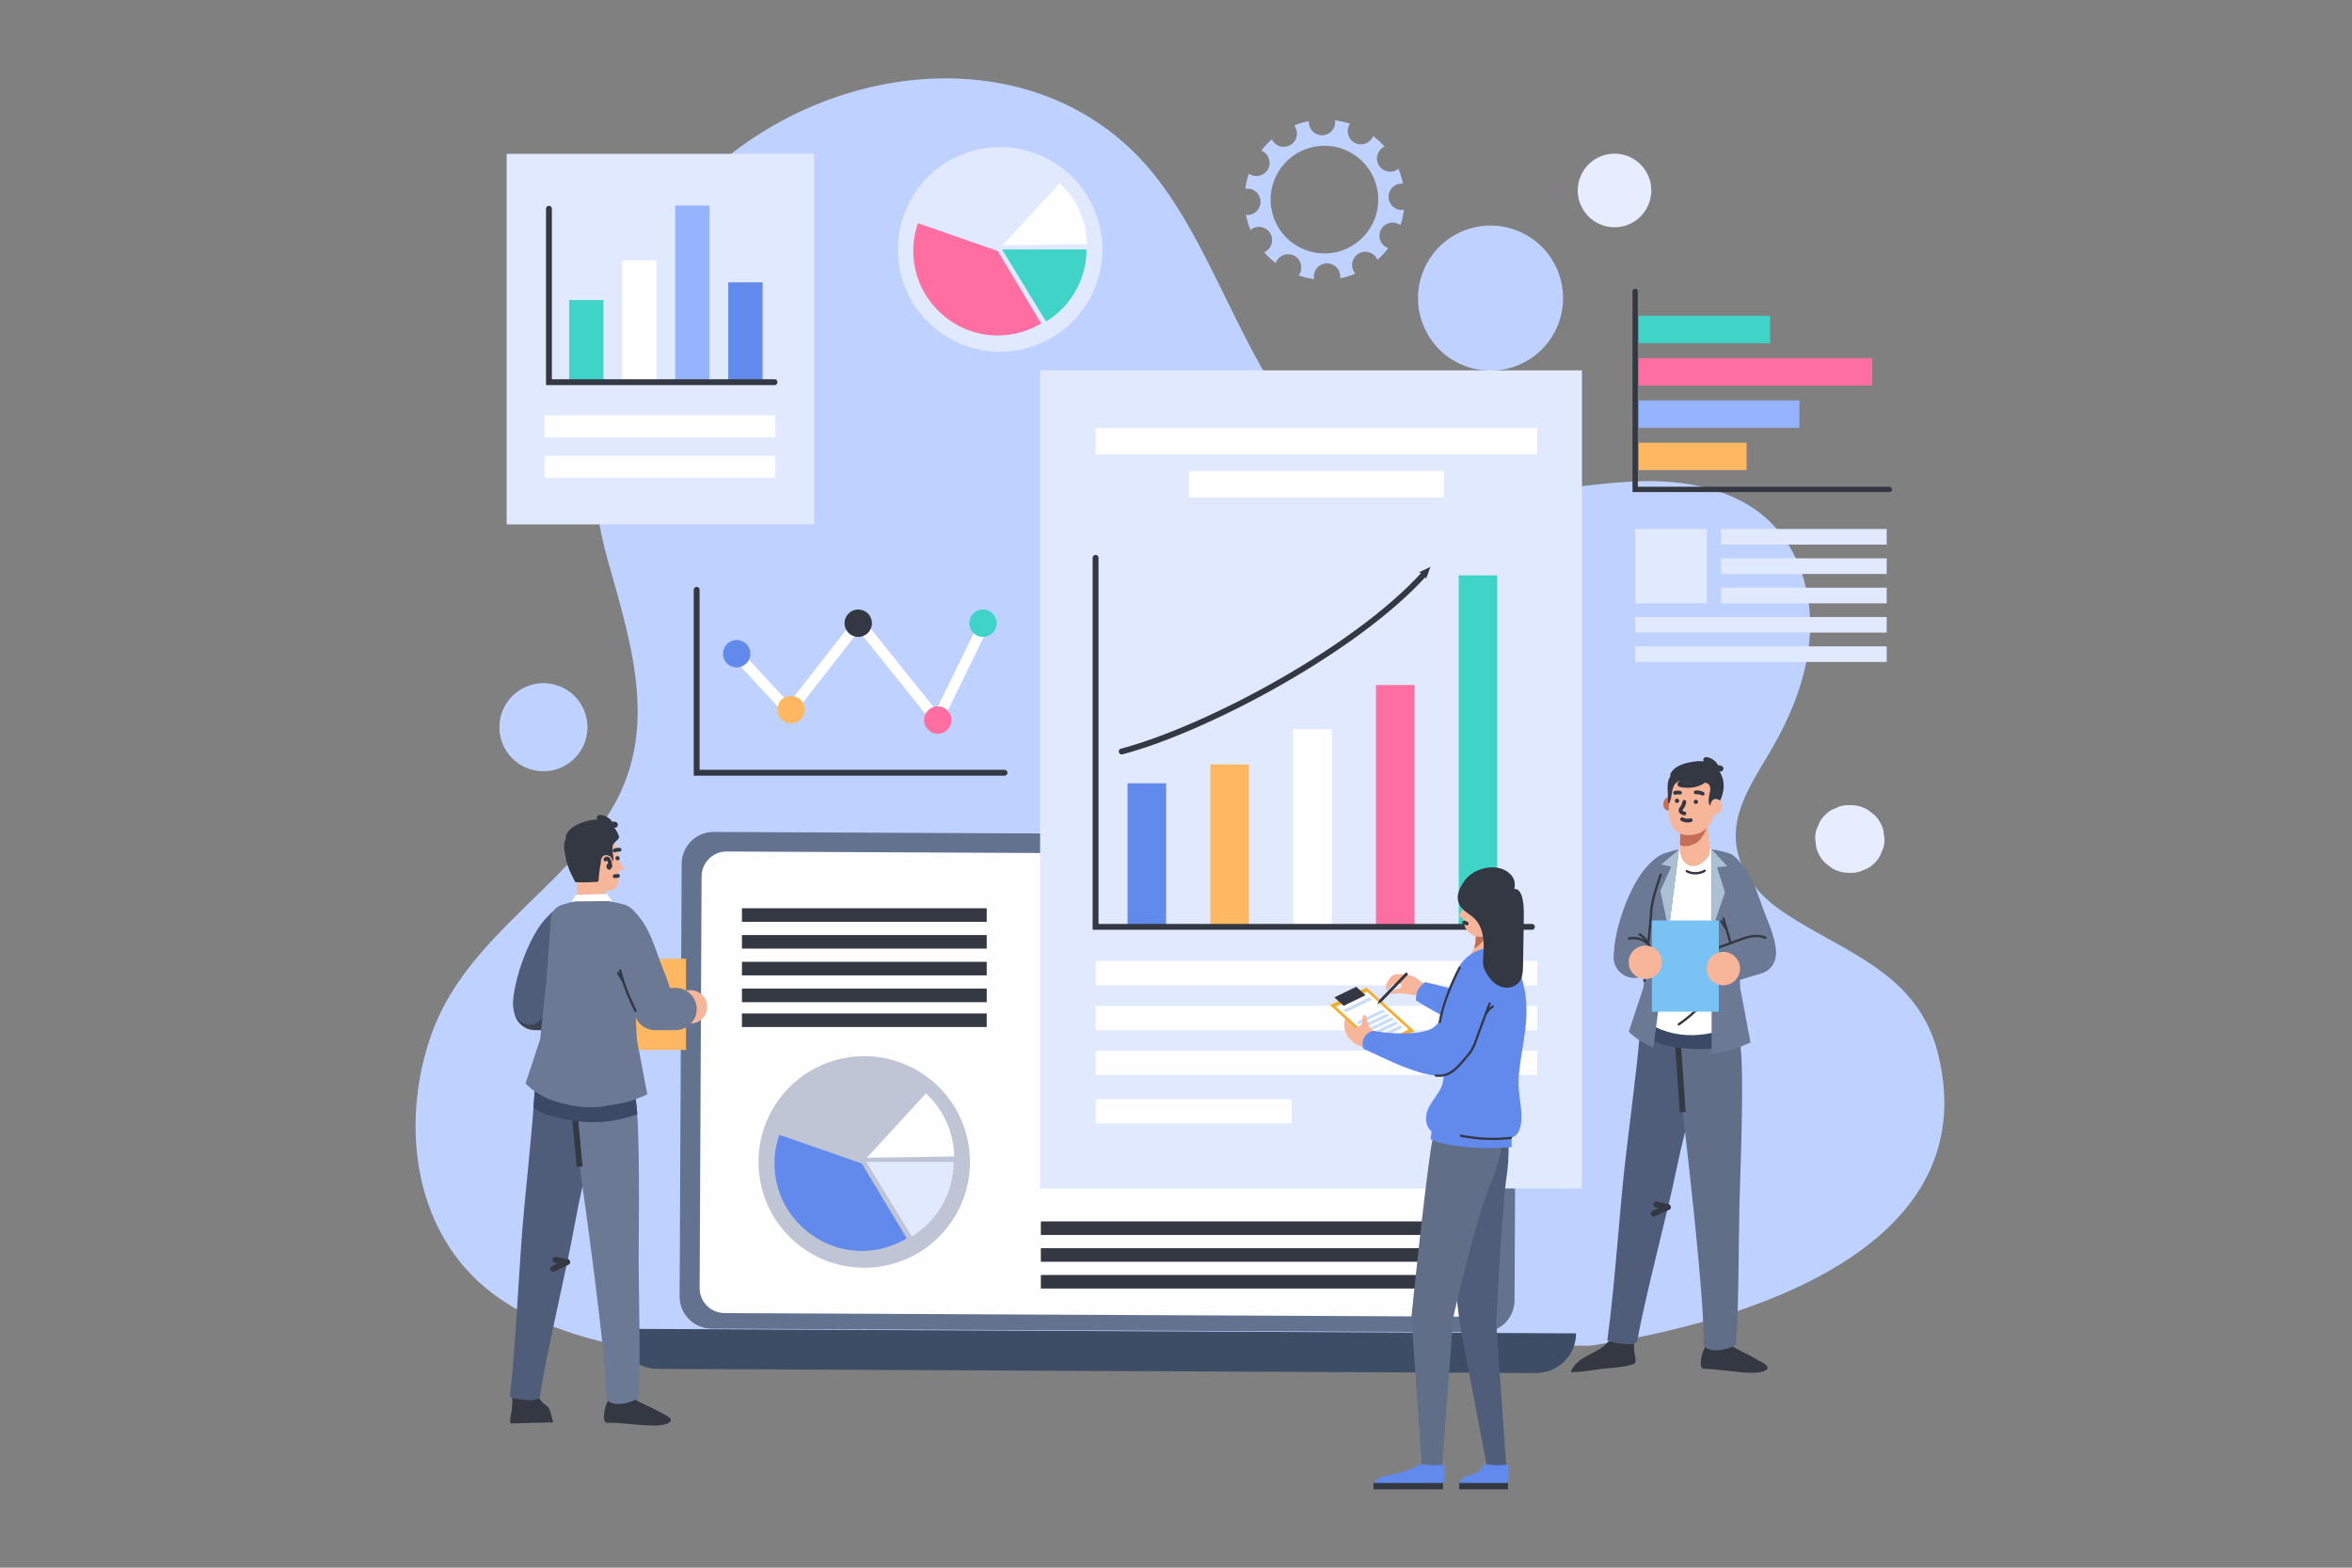 <svg width="300" height="200" viewBox="0 0 300 200" fill="none" xmlns="http://www.w3.org/2000/svg">
<rect x="0" y="0" width="300" height="200" fill="#808080" stroke="none"/>
<g clip-path="url(#clip0_2_644)">
<path d="M210.419 25.677C211.181 23.198 209.789 20.571 207.312 19.81C204.834 19.048 202.209 20.44 201.448 22.919C200.686 25.398 202.078 28.025 204.555 28.786C207.033 29.548 209.658 28.156 210.419 25.677Z" fill="#E6EDFF"/>
<path d="M247.197 134.426C246.905 133.247 246.514 132.155 246.043 131.135C242.258 122.956 233.276 120.611 226.685 115.811C223.874 113.761 221.613 110.674 221.405 107.199C221.159 103.075 223.728 99.396 225.819 95.83C228.488 91.272 230.545 86.239 230.849 80.964C231.153 75.69 229.516 70.153 225.706 66.503C221.309 62.295 214.771 61.158 208.696 61.416C193.227 62.074 178.961 68.582 166.706 55.154C158.02 45.639 154.364 29.636 145.387 20.183C131.142 5.18 106.503 7.725 91.038 21.482C77.064 33.91 72.534 53.684 77.514 71.424C80.728 82.877 84.597 94.517 76.623 105.32C69.802 114.565 59.005 120.727 55.02 131.98C51.156 142.892 52.546 156.387 61.807 164.194C66.583 168.223 72.708 170.302 78.809 171.648C78.854 171.656 78.9 171.664 78.942 171.677H202.879C222.417 168.731 253.393 159.39 247.197 134.426Z" fill="#BFD2FF"/>
<path d="M198.675 41.548C200.617 36.821 198.361 31.414 193.636 29.472C188.912 27.529 183.508 29.787 181.567 34.514C179.626 39.24 181.882 44.647 186.606 46.59C191.33 48.532 196.734 46.275 198.675 41.548Z" fill="#BFD2FF"/>
<path d="M74.932 92.776C74.932 95.879 72.417 98.396 69.314 98.396C66.212 98.396 63.697 95.879 63.697 92.776C63.697 89.672 66.212 87.155 69.314 87.155C72.417 87.155 74.932 89.672 74.932 92.776Z" fill="#BFD2FF"/>
<path d="M101.202 170.564C103.072 170.939 104.95 171.294 106.828 171.631H108.793L101.207 170.564H101.202Z" fill="#BFD2FF"/>
<path d="M240.218 105.887C240.014 105.154 239.643 104.521 239.106 103.983C238.814 103.758 238.523 103.533 238.231 103.308C237.557 102.917 236.832 102.721 236.054 102.717H235.841C235.246 102.696 234.692 102.817 234.18 103.087C233.643 103.262 233.18 103.558 232.789 103.979C232.368 104.371 232.069 104.833 231.898 105.371C231.627 105.887 231.502 106.441 231.527 107.033C231.577 107.416 231.631 107.8 231.681 108.183C231.885 108.916 232.256 109.549 232.793 110.087C233.085 110.312 233.376 110.537 233.668 110.762C234.342 111.153 235.067 111.349 235.845 111.353H236.058C236.653 111.374 237.207 111.253 237.719 110.983C238.256 110.808 238.719 110.512 239.11 110.091C239.531 109.699 239.83 109.237 240.001 108.699C240.272 108.183 240.397 107.629 240.372 107.037C240.322 106.654 240.268 106.27 240.218 105.887Z" fill="#E6EDFF"/>
<path d="M189.386 106.599L91.042 106.135C88.79 106.125 86.957 107.942 86.946 110.195L86.686 165.402C86.675 167.654 88.492 169.489 90.743 169.5L189.088 169.963C191.339 169.974 193.173 168.156 193.183 165.904L193.443 110.697C193.454 108.444 191.637 106.61 189.386 106.599Z" fill="#63738F"/>
<path d="M140.69 107.645C140.69 107.916 140.469 108.132 140.198 108.128C139.928 108.128 139.711 107.907 139.715 107.637C139.719 107.366 139.936 107.149 140.206 107.153C140.477 107.153 140.694 107.374 140.69 107.645Z" fill="#333842"/>
<path d="M201.034 170.106L78.771 169.523C78.759 172.331 81.024 174.618 83.83 174.635L195.925 175.168C198.732 175.181 201.018 172.914 201.034 170.106Z" fill="#3E4D66"/>
<path d="M187.422 167.973L92.408 167.519C90.651 167.51 89.231 166.077 89.239 164.319L89.489 111.803C89.498 110.045 90.93 108.624 92.687 108.632L187.701 109.086C189.458 109.095 190.878 110.528 190.87 112.286L190.62 164.802C190.612 166.56 189.179 167.981 187.422 167.973Z" fill="#FEFEFF"/>
<path d="M209.021 56.483V59.975H222.779V56.483H209.021Z" fill="#FFB861"/>
<path d="M209.021 51.088V54.579H229.512V51.088H209.021Z" fill="#96B3FF"/>
<path d="M209.021 45.688V49.18H238.802V45.688H209.021Z" fill="#FF6EA1"/>
<path d="M209.021 40.293V43.784H225.777V40.293H209.021Z" fill="#3FD4C7"/>
<path d="M208.567 37.181V62.437H240.992" stroke="#333842" stroke-width="0.68" stroke-miterlimit="10" stroke-linecap="round"/>
<path d="M240.651 67.486H219.506V69.478H240.651V67.486Z" fill="#E0E9FF"/>
<path d="M240.651 71.232H219.506V73.223H240.651V71.232Z" fill="#E0E9FF"/>
<path d="M240.651 74.973H219.506V76.973H240.651V74.973Z" fill="#E0E9FF"/>
<path d="M217.715 67.486H208.567V76.969H217.715V67.486Z" fill="#E0E9FF"/>
<path d="M240.65 78.714H208.567V80.706H240.65V78.714Z" fill="#E0E9FF"/>
<path d="M240.65 82.46H208.567V84.451H240.65V82.46Z" fill="#E0E9FF"/>
<path d="M166.952 15.445C166.298 15.574 165.665 15.766 165.066 16.012C165.103 16.058 165.141 16.099 165.174 16.154C165.665 16.941 165.428 17.983 164.641 18.478C163.854 18.974 162.813 18.732 162.318 17.945C162.284 17.891 162.259 17.828 162.234 17.774C161.735 18.207 161.281 18.691 160.877 19.216C160.935 19.241 160.993 19.257 161.052 19.287C161.872 19.724 162.184 20.745 161.751 21.566C161.314 22.386 160.294 22.699 159.474 22.265C159.411 22.232 159.353 22.186 159.294 22.145C159.078 22.77 158.924 23.415 158.832 24.086C158.903 24.074 158.97 24.061 159.04 24.057C159.969 24.024 160.752 24.753 160.785 25.682C160.819 26.611 160.09 27.394 159.161 27.427C159.078 27.427 159.003 27.419 158.924 27.411C159.053 28.081 159.245 28.727 159.499 29.344C159.561 29.294 159.619 29.24 159.686 29.198C160.473 28.702 161.514 28.944 162.009 29.731C162.505 30.519 162.263 31.56 161.476 32.056C161.401 32.102 161.322 32.135 161.243 32.173C161.689 32.685 162.18 33.152 162.717 33.564C162.746 33.485 162.771 33.402 162.813 33.327C163.25 32.506 164.27 32.194 165.091 32.627C165.911 33.064 166.223 34.085 165.79 34.906C165.745 34.989 165.69 35.064 165.636 35.135C166.273 35.352 166.935 35.51 167.618 35.602C167.602 35.514 167.585 35.427 167.581 35.339C167.548 34.41 168.276 33.627 169.205 33.593C170.133 33.56 170.916 34.289 170.95 35.218C170.95 35.314 170.945 35.406 170.933 35.498C171.612 35.364 172.261 35.164 172.882 34.906C172.823 34.839 172.765 34.773 172.719 34.693C172.224 33.906 172.465 32.864 173.252 32.369C174.039 31.873 175.08 32.114 175.576 32.902C175.626 32.981 175.659 33.06 175.692 33.144C176.2 32.698 176.663 32.198 177.075 31.66C176.996 31.631 176.917 31.606 176.842 31.564C176.021 31.127 175.709 30.106 176.142 29.286C176.579 28.465 177.599 28.152 178.42 28.586C178.495 28.627 178.561 28.673 178.628 28.723C178.84 28.094 178.99 27.436 179.078 26.761C179.003 26.773 178.928 26.79 178.853 26.79C177.924 26.823 177.141 26.094 177.108 25.165C177.075 24.236 177.803 23.453 178.732 23.419C178.807 23.419 178.882 23.428 178.953 23.432C178.819 22.77 178.624 22.132 178.37 21.524C178.316 21.566 178.266 21.611 178.207 21.649C177.42 22.145 176.379 21.903 175.884 21.116C175.388 20.328 175.63 19.287 176.417 18.791C176.475 18.753 176.538 18.728 176.596 18.703C176.159 18.207 175.671 17.753 175.147 17.353C175.126 17.412 175.105 17.466 175.076 17.524C174.639 18.345 173.619 18.657 172.798 18.224C171.978 17.787 171.666 16.766 172.099 15.945C172.128 15.887 172.17 15.841 172.203 15.791C171.587 15.583 170.945 15.433 170.283 15.345C170.292 15.403 170.304 15.458 170.308 15.516C170.342 16.445 169.613 17.228 168.684 17.262C167.756 17.295 166.973 16.566 166.94 15.637C166.94 15.574 166.948 15.516 166.952 15.454V15.445ZM168.693 18.599C172.482 18.466 175.663 21.428 175.796 25.224C175.93 29.015 172.969 32.198 169.176 32.331C165.386 32.465 162.205 29.502 162.072 25.707C161.939 21.915 164.899 18.732 168.693 18.599Z" fill="#BFD2FF"/>
<path d="M103.851 66.903V19.624L64.626 19.624V66.903H103.851Z" fill="#E0E9FF"/>
<path d="M76.972 38.281H72.596V48.638H76.972V38.281Z" fill="#3FD4C7"/>
<path d="M83.734 33.21H79.358V48.638H83.734V33.21Z" fill="#FEFEFF"/>
<path d="M90.501 26.215H86.124V48.642H90.501V26.215Z" fill="#96B3FF"/>
<path d="M97.267 36.023H92.891V48.638H97.267V36.023Z" fill="#628AEC"/>
<path d="M70.018 26.636V48.755H98.787" stroke="#333842" stroke-width="0.75" stroke-miterlimit="10" stroke-linecap="round"/>
<path d="M98.904 52.971H69.452V55.792H98.904V52.971Z" fill="#FEFEFF"/>
<path d="M98.904 58.145H69.452V60.966H98.904V58.145Z" fill="#FEFEFF"/>
<path d="M124.833 79.502L119.399 90.601L109.531 78.293L100.64 89.688L94.086 82.606L93.087 83.531L100.728 91.792L109.543 80.489L119.678 93.125L125.849 80.518L124.833 79.502Z" fill="white"/>
<path d="M121.36 91.863C121.36 90.897 120.577 90.113 119.611 90.113C118.645 90.113 117.863 90.897 117.863 91.863C117.863 92.83 118.645 93.613 119.611 93.613C120.577 93.613 121.36 92.83 121.36 91.863Z" fill="#FF6EA1"/>
<path d="M127.132 79.506C127.132 78.54 126.349 77.756 125.383 77.756C124.417 77.756 123.634 78.54 123.634 79.506C123.634 80.473 124.417 81.256 125.383 81.256C126.349 81.256 127.132 80.473 127.132 79.506Z" fill="#3FD4C7"/>
<path d="M109.468 81.256C110.434 81.256 111.217 80.473 111.217 79.506C111.217 78.54 110.434 77.756 109.468 77.756C108.502 77.756 107.719 78.54 107.719 79.506C107.719 80.473 108.502 81.256 109.468 81.256Z" fill="#333842"/>
<path d="M100.894 92.28C101.86 92.28 102.643 91.496 102.643 90.53C102.643 89.564 101.86 88.78 100.894 88.78C99.928 88.78 99.145 89.564 99.145 90.53C99.145 91.496 99.928 92.28 100.894 92.28Z" fill="#FFB861"/>
<path d="M95.714 83.397C95.714 82.431 94.931 81.647 93.965 81.647C92.999 81.647 92.217 82.431 92.217 83.397C92.217 84.364 92.999 85.147 93.965 85.147C94.931 85.147 95.714 84.364 95.714 83.397Z" fill="#628AEC"/>
<path d="M88.86 75.244V98.584H128.131" stroke="#333842" stroke-width="0.75" stroke-miterlimit="10" stroke-linecap="round"/>
<path d="M112.372 161.563C119.727 160.382 124.732 153.459 123.551 146.1C122.371 138.742 115.452 133.734 108.097 134.915C100.742 136.097 95.737 143.02 96.918 150.378C98.099 157.737 105.018 162.745 112.372 161.563Z" fill="#BFC5D4"/>
<path d="M109.926 148.441L99.408 144.771C98.996 145.95 98.787 147.192 98.787 148.441C98.787 154.558 103.817 159.586 109.926 159.586C111.946 159.586 113.928 159.036 115.656 157.999L109.926 148.441Z" fill="#628AEC"/>
<path d="M110.505 148.233L116.309 157.745C117.938 156.749 119.287 155.353 120.219 153.687C121.152 152.02 121.644 150.141 121.644 148.233H110.505Z" fill="#E0E9FF"/>
<path d="M110.567 147.696L121.706 147.541C121.685 146.025 121.356 144.529 120.736 143.146C120.115 141.763 119.22 140.517 118.104 139.492L110.567 147.7V147.696Z" fill="#FEFEFF"/>
<path d="M125.857 126.123H94.636V127.852H125.857V126.123Z" fill="#333842"/>
<path d="M125.857 122.706H94.636V124.435H125.857V122.706Z" fill="#333842"/>
<path d="M125.857 119.29H94.636V121.019H125.857V119.29Z" fill="#333842"/>
<path d="M125.857 115.874H94.636V117.603H125.857V115.874Z" fill="#333842"/>
<path d="M125.857 129.293H94.636V131.022H125.857V129.293Z" fill="#333842"/>
<path d="M186.889 162.657H132.761V164.386H186.889V162.657Z" fill="#333842"/>
<path d="M186.889 159.24H132.761V160.969H186.889V159.24Z" fill="#333842"/>
<path d="M186.889 155.824H132.761V157.553H186.889V155.824Z" fill="#333842"/>
<path d="M130.016 44.638C137.09 43.283 141.726 36.446 140.372 29.368C139.017 22.29 132.184 17.651 125.11 19.006C118.036 20.362 113.399 27.198 114.754 34.276C116.109 41.355 122.941 45.994 130.016 44.638Z" fill="#E0E9FF"/>
<path d="M127.257 32.023L117.088 28.473C116.688 29.615 116.489 30.815 116.489 32.023C116.489 37.935 121.352 42.801 127.261 42.801C129.214 42.801 131.129 42.272 132.803 41.264L127.261 32.023H127.257Z" fill="#FF6EA1"/>
<path d="M127.814 31.823L133.428 41.022C135.002 40.059 136.305 38.71 137.208 37.097C138.112 35.485 138.587 33.673 138.587 31.823H127.814Z" fill="#3FD4C7"/>
<path d="M127.873 31.306L138.641 31.156C138.62 29.69 138.299 28.244 137.704 26.903C137.104 25.565 136.238 24.361 135.16 23.37L127.873 31.302V31.306Z" fill="#FEFEFF"/>
<path d="M201.784 47.251H132.666V151.62H201.784V47.251Z" fill="#E0E9FF"/>
<path d="M159.299 97.529H154.381V118.24H159.299V97.529Z" fill="#FFB861"/>
<path d="M180.423 87.393H175.505V118.24H180.423V87.393Z" fill="#FF6EA1"/>
<path d="M190.978 73.402H186.065V118.236H190.978V73.402Z" fill="#3FD4C7"/>
<path d="M143.072 95.871C153.652 93.105 172.986 82.901 181.743 73.136" stroke="#333842" stroke-width="0.75" stroke-miterlimit="10" stroke-linecap="round"/>
<path d="M182.45 72.319L181.888 73.865L181.668 73.182L180.964 73.032L182.45 72.319Z" fill="#333842"/>
<path d="M169.858 93.013H164.945V118.24H169.858V93.013Z" fill="#FEFEFF"/>
<path d="M148.739 99.925H143.821V118.24H148.739V99.925Z" fill="#628AEC"/>
<path d="M195.396 118.244H139.74V71.169" stroke="#333842" stroke-width="0.75" stroke-miterlimit="10" stroke-linecap="round"/>
<path d="M196.079 54.587H139.749V57.983H196.079V54.587Z" fill="#FEFEFF"/>
<path d="M184.17 60.075H151.658V63.47H184.17V60.075Z" fill="#FEFEFF"/>
<path d="M196.087 122.594H139.74V125.714H196.087V122.594Z" fill="#FEFEFF"/>
<path d="M196.087 128.318H139.74V131.439H196.087V128.318Z" fill="#FEFEFF"/>
<path d="M196.087 134.039H139.74V137.159H196.087V134.039Z" fill="#FEFEFF"/>
<path d="M164.762 140.221H139.74V143.342H164.762V140.221Z" fill="#FEFEFF"/>
<path d="M201.93 174.96C202.821 174.872 203.703 174.697 204.595 174.606C205.348 174.531 206.102 174.485 206.851 174.377C207.384 174.297 207.934 174.189 208.442 173.981C208.763 173.847 208.559 173.002 208.509 172.768C208.396 172.21 208.4 171.593 208.425 171.023C207.572 171.006 206.714 170.989 205.86 170.956C205.702 170.948 205.54 170.943 205.39 171.002C205.19 171.081 205.04 171.26 204.886 171.418C204.216 172.11 203.337 172.485 202.513 172.927C201.688 173.368 200.855 173.935 200.439 174.835C200.406 174.906 200.376 174.989 200.385 175.064C200.901 175.047 201.417 175.014 201.934 174.964L201.93 174.96Z" fill="#333842"/>
<path d="M217.316 126.327C217.316 126.327 217.299 126.306 217.291 126.293C216.25 125.052 214.572 124.519 213.093 124.952C209.208 126.102 209.204 132.076 208.8 135.576C208.375 139.28 207.93 142.984 207.472 146.683C206.597 153.712 206.006 163.973 205.015 170.981C205.611 171.314 206.189 171.348 206.864 171.431C208.038 171.577 208.43 171.468 208.813 171.173C209.958 164.798 212.564 155.366 213.868 149.029C214.555 145.696 215.055 144.088 215.783 140.767C216.329 138.288 216.533 135.73 217.195 133.276C217.495 132.16 218.252 131.114 218.377 130.001C218.527 128.697 218.115 127.293 217.316 126.318V126.327Z" fill="#4F5D7A"/>
<path d="M212.731 154.003L211.253 153.67" stroke="#333842" stroke-width="0.75" stroke-linecap="round" stroke-linejoin="round"/>
<path d="M212.718 153.999L210.936 154.824" stroke="#333842" stroke-width="0.75" stroke-linecap="round" stroke-linejoin="round"/>
<path d="M217.232 174.61C217.232 174.61 217.274 174.618 217.295 174.626C217.465 174.626 217.636 174.635 217.807 174.643C217.853 174.643 217.894 174.643 217.936 174.651C218.14 174.66 218.344 174.672 218.548 174.689C220.139 174.814 221.767 175.101 223.337 175.135C223.886 175.147 224.461 175.135 224.961 174.935C226.247 174.435 224.682 173.776 224.169 173.485C223.636 173.181 223.17 172.893 222.6 172.635C221.875 172.31 221.18 171.91 220.522 171.443C219.606 171.668 218.665 171.76 217.724 171.714C217.241 171.689 216.529 174.389 217.228 174.614L217.232 174.61Z" fill="#333842"/>
<path d="M221.983 133.355C221.758 131.789 220.584 126.381 218.802 126.085C217.636 125.893 216.137 126.318 215.325 127.306C214.696 128.072 214.355 129.08 214.205 130.101C213.951 131.814 214.072 133.638 214.138 135.363C214.242 138.1 214.796 143.275 214.796 143.275C214.796 143.275 217.494 166.002 217.299 171.614C218.331 173.047 221.413 171.71 221.425 171.547C221.788 167.131 221.779 157.14 221.867 153.72C221.958 150.041 222.512 137.013 221.983 133.355Z" fill="#616E87"/>
<path d="M214.63 141.884C214.438 139.109 214.247 136.334 214.055 133.56" stroke="#333842" stroke-width="0.75" stroke-miterlimit="10"/>
<path d="M221.937 133.055C221.625 131.193 220.484 126.364 218.806 126.085C218.302 126.002 217.732 126.035 217.186 126.177C216.141 125.018 214.526 124.527 213.093 124.952C210.399 125.748 209.57 128.868 209.179 131.872C210.616 132.88 212.339 133.414 214.072 133.659C214.105 133.664 214.142 133.668 214.176 133.672C214.363 133.697 214.546 133.718 214.734 133.739C214.796 133.747 214.863 133.751 214.925 133.759C215.142 133.78 215.362 133.797 215.579 133.809C215.612 133.809 215.646 133.809 215.683 133.813C215.875 133.822 216.066 133.83 216.254 133.834C216.316 133.834 216.379 133.834 216.441 133.834C216.649 133.834 216.857 133.834 217.061 133.834C217.07 133.834 217.078 133.834 217.086 133.834C218.744 133.805 220.363 133.53 221.937 133.051V133.055Z" fill="#3C4966"/>
<path d="M217.844 104.779C217.861 104.937 217.873 105.091 217.882 105.241C217.915 105.841 217.944 106.441 217.978 107.041C218.011 107.641 218.111 108.287 218.073 108.887C218.019 109.749 217.836 110.574 217.032 110.995C216.533 111.241 215.941 111.22 215.433 111.003C215.042 110.837 214.546 110.57 214.392 110.133C214.292 109.845 214.292 109.533 214.292 109.228C214.297 108.229 214.276 107.225 214.317 106.225C214.342 105.583 214.297 104.887 214.571 104.291C214.95 103.475 215.925 102.675 216.828 103.033C217.54 103.312 217.757 104.062 217.84 104.783L217.844 104.779Z" fill="#F7B699"/>
<path d="M216.778 107.178C217.341 106.574 217.707 105.82 217.861 105.016C217.857 104.937 217.853 104.862 217.844 104.783C217.765 104.062 217.545 103.312 216.833 103.033C215.929 102.675 214.955 103.479 214.576 104.291C214.301 104.887 214.347 105.583 214.322 106.224C214.301 106.766 214.297 107.308 214.297 107.849C215.125 108.145 216.2 107.803 216.778 107.178Z" fill="#C46E58"/>
<path d="M221.879 130.56L220.659 124.377L221.076 110.482C220.963 110.482 221.134 109.253 220.759 109.012C220.176 108.641 218.311 108.378 218.073 108.316C218.073 108.578 218.073 108.82 218.015 109.045C217.944 109.303 217.494 109.795 217.166 110.041C216.179 110.778 214.934 110.707 214.405 109.178C214.334 108.974 214.301 108.608 214.292 108.37C213.78 108.437 212.947 108.653 212.356 108.853C211.636 109.095 211.136 109.749 211.082 110.507L210.441 124.339L208.804 129.551C212.752 132.722 217.307 132.693 221.875 130.56H221.879Z" fill="white"/>
<path d="M215.15 125.406C217.611 124.135 219.706 122.16 221.113 119.773" stroke="#333842" stroke-width="0.3" stroke-miterlimit="10" stroke-linecap="round"/>
<path d="M214.13 130.689C216.787 128.847 218.948 126.289 220.314 123.356" stroke="#333842" stroke-width="0.3" stroke-miterlimit="10" stroke-linecap="round"/>
<path d="M215.146 111.141C215.85 111.516 216.749 111.495 217.436 111.091" stroke="#333842" stroke-width="0.3" stroke-miterlimit="10" stroke-linecap="round"/>
<path d="M209.862 110.782C207.88 113.086 206.077 118.123 205.889 121.127C205.844 121.873 205.981 122.652 206.418 123.26C206.856 123.869 207.63 124.256 208.359 124.106C209.133 123.948 209.679 123.26 210.07 122.573C210.707 121.461 211.632 118.648 211.881 117.436C212.16 116.078 212.773 114.799 213.018 113.407C213.168 112.545 213.98 108.491 212.002 109.024C211.669 109.116 211.382 109.328 211.111 109.549C210.657 109.924 210.241 110.341 209.858 110.782H209.862Z" fill="#6C7995"/>
<path d="M210.091 133.301C210.353 133.434 210.624 133.551 210.895 133.664C211.769 127.018 214.159 108.428 214.159 108.378C213.643 108.441 212.939 108.641 212.344 108.837C211.615 109.074 211.082 109.707 210.999 110.457L210.42 118.465L209.625 125.96L207.751 131.618C208.434 132.289 209.216 132.859 210.095 133.305L210.091 133.301Z" fill="#6C7995"/>
<path d="M214.159 108.378L211.902 110.287L213.172 110.566L211.777 113.64L212.847 118.698L214.159 108.378Z" fill="#ABC0D4"/>
<path d="M211.869 111.47C211.869 111.47 210.624 114.819 210.603 116.407C210.591 117.323 209.741 125.243 209.741 125.243" stroke="#333842" stroke-width="0.3" stroke-miterlimit="10"/>
<path d="M211.119 122.11C211.119 123.577 209.933 124.764 208.467 124.764C207.001 124.764 205.814 123.577 205.814 122.11C205.814 120.644 207.001 119.457 208.467 119.457C209.933 119.457 211.119 120.644 211.119 122.11Z" fill="#6C7995"/>
<path d="M207.663 119.773C208.484 119.527 209.425 119.736 210.066 120.306C210.707 120.877 211.024 121.785 210.878 122.631" stroke="#333842" stroke-width="0.3" stroke-miterlimit="10"/>
<path d="M209.029 119.148C209.595 119.444 210.053 119.944 210.295 120.536" stroke="#333842" stroke-width="0.3" stroke-miterlimit="10"/>
<path d="M220.293 134.063C221.679 133.751 221.95 133.551 223.278 132.997L221.971 126.089L221.171 110.428C221.059 110.428 221.18 109.22 220.793 108.987C220.243 108.657 218.74 108.424 218.319 108.341V134.418C218.989 134.33 219.652 134.213 220.297 134.068L220.293 134.063Z" fill="#6C7995"/>
<path d="M222.741 111.024C223.736 112.49 224.332 114.419 224.94 116.078C225.544 117.719 226.576 119.869 226.535 121.644C226.518 122.306 226.256 122.989 225.727 123.389C225.173 123.802 224.415 123.844 223.741 123.685C221.75 123.21 221.196 121.506 220.572 119.819C219.814 117.765 219.289 115.465 219.16 113.278C219.11 112.378 218.765 108.153 220.742 108.953C221.08 109.091 221.35 109.345 221.596 109.603C222.021 110.045 222.4 110.52 222.741 111.02V111.024Z" fill="#6C7995"/>
<path d="M220.755 120.39C220.434 119.286 220.114 118.177 219.793 117.073" stroke="#333842" stroke-width="0.3" stroke-miterlimit="10"/>
<path d="M220.172 118.507C219.947 118.148 219.722 117.79 219.498 117.432" stroke="#333842" stroke-width="0.3" stroke-miterlimit="10"/>
<path d="M218.315 108.337L220.318 110.512L219.019 110.633L220.026 113.857L218.336 118.74L218.315 108.337Z" fill="#ABC0D4"/>
<path d="M224.74 124.16L221.675 125.089C220.393 125.481 219.035 124.752 218.644 123.468C218.252 122.185 218.981 120.827 220.264 120.435L223.328 119.506C224.611 119.115 225.968 119.844 226.36 121.127C226.751 122.41 226.023 123.768 224.74 124.16Z" fill="#6C7995"/>
<path d="M218.806 121.023C219.93 120.615 221.059 120.206 222.183 119.794C223.149 119.444 224.194 119.202 225.185 119.64" stroke="#333842" stroke-width="0.3" stroke-miterlimit="10" stroke-linecap="round"/>
<path d="M219.239 117.432H210.699V129.068H219.239V117.432Z" fill="#78C2F4"/>
<path d="M209.87 124.894C211.045 124.894 211.998 123.941 211.998 122.765C211.998 121.589 211.045 120.636 209.87 120.636C208.695 120.636 207.742 121.589 207.742 122.765C207.742 123.941 208.695 124.894 209.87 124.894Z" fill="#F7B699"/>
<path d="M217.686 123.464C217.628 124.639 218.535 125.635 219.71 125.693C220.884 125.752 221.879 124.844 221.937 123.669C221.996 122.494 221.088 121.498 219.914 121.44C218.74 121.381 217.744 122.29 217.686 123.464Z" fill="#F7B699"/>
<path d="M212.152 102.612C212.152 102.771 212.198 102.933 212.273 103.071C212.577 103.621 213.314 103.433 213.51 102.896C213.593 102.671 213.585 102.412 213.51 102.187C213.389 101.817 213.077 101.512 212.677 101.721C212.444 101.842 212.265 102.058 212.19 102.308C212.16 102.404 212.148 102.508 212.148 102.608L212.152 102.612Z" fill="#C46E58"/>
<path d="M214.138 99.146C214.692 98.85 215.904 98.459 217.045 98.621C218.294 98.746 218.873 99.363 219.002 100.125C219.227 101.438 219.173 103.012 218.594 104.187C218.498 104.383 218.294 104.883 218.177 105.071C217.249 106.55 215.529 106.679 214.663 106.47C213.63 106.22 213.072 105.358 212.898 104.154C212.864 103.937 212.86 103.229 212.856 103.012C212.835 101.667 213.555 99.459 214.138 99.146Z" fill="#F7B699"/>
<path d="M213.893 97.846C214.551 97.429 215.421 97.242 216.233 97.133C218.306 96.859 219.843 98.267 219.86 100.266C219.864 100.95 219.527 102.495 218.748 102.804C217.803 103.179 217.898 102.091 218.019 101.416C218.065 101.166 218.148 100.916 218.152 100.662C218.157 100.408 218.069 100.129 217.844 99.979C217.686 99.875 217.49 99.854 217.299 99.833C216.649 99.771 212.993 100.071 213.039 98.846C213.039 98.758 213.085 98.675 213.131 98.596C213.318 98.283 213.58 98.037 213.888 97.842L213.893 97.846Z" fill="#333842"/>
<path d="M214.347 100.033C215.246 100.225 216.291 100.15 217.082 99.666" stroke="#333842" stroke-width="0.75" stroke-linecap="round" stroke-linejoin="round"/>
<path d="M218.91 98.063C218.752 97.484 218.219 97.03 217.624 96.963" stroke="#333842" stroke-width="0.75" stroke-linecap="round" stroke-linejoin="round"/>
<path d="M219.448 98.058C219.306 97.963 219.094 97.992 218.985 98.121" stroke="#333842" stroke-width="0.75" stroke-linecap="round" stroke-linejoin="round"/>
<path d="M212.789 102.366C212.797 102.412 212.81 102.458 212.822 102.504C212.852 102.496 212.91 102.475 212.927 102.446C213.339 101.687 213.106 100.562 213.739 99.933C213.955 99.721 214.288 99.563 214.317 99.258C214.33 99.125 214.28 98.996 214.226 98.875C214.197 98.813 214.163 98.746 214.109 98.704C214.034 98.646 213.93 98.646 213.834 98.654C212.593 98.8 212.673 100.229 212.731 101.137C212.756 101.517 212.723 101.983 212.793 102.362L212.789 102.366Z" fill="#333842"/>
<path d="M218.298 103.496C218.552 103.862 219.035 103.987 219.368 103.641C219.518 103.483 219.589 103.262 219.626 103.05C219.66 102.858 219.672 102.658 219.614 102.471C219.539 102.217 219.327 102.046 219.081 101.962C218.248 101.679 217.915 102.954 218.294 103.5L218.298 103.496Z" fill="#F7B699"/>
<path d="M213.647 101.154C213.855 101.096 214.076 101.087 214.288 101.129" stroke="#333842" stroke-width="0.48" stroke-miterlimit="10" stroke-linecap="round"/>
<path d="M214.559 104.508C214.888 104.699 215.292 104.745 215.654 104.633" stroke="#333842" stroke-width="0.48" stroke-miterlimit="10" stroke-linecap="round"/>
<path d="M216.291 101.092C216.595 101.054 216.912 101.117 217.182 101.258" stroke="#333842" stroke-width="0.48" stroke-miterlimit="10" stroke-linecap="round"/>
<path d="M216.583 102.295C216.583 102.445 216.462 102.57 216.308 102.57C216.154 102.57 216.033 102.45 216.033 102.295C216.033 102.141 216.154 102.021 216.308 102.021C216.462 102.021 216.583 102.141 216.583 102.295Z" fill="#333842"/>
<path d="M214.18 102.167C214.18 102.317 214.059 102.442 213.905 102.442C213.751 102.442 213.63 102.321 213.63 102.167C213.63 102.012 213.751 101.892 213.905 101.892C214.059 101.892 214.18 102.012 214.18 102.167Z" fill="#333842"/>
<path d="M214.854 103.783C214.6 103.741 214.242 103.562 214.38 103.258C214.417 103.179 214.476 103.112 214.53 103.041C214.692 102.825 214.8 102.566 214.838 102.295" stroke="#333842" stroke-width="0.48" stroke-miterlimit="10" stroke-linecap="round"/>
<path d="M87.503 122.314H78.962V133.951H87.503V122.314Z" fill="#FFB861"/>
<path d="M78.13 129.776C79.305 129.776 80.258 128.823 80.258 127.648C80.258 126.472 79.305 125.519 78.13 125.519C76.955 125.519 76.002 126.472 76.002 127.648C76.002 128.823 76.955 129.776 78.13 129.776Z" fill="#F7B699"/>
<path d="M85.95 128.347C85.891 129.522 86.799 130.518 87.973 130.576C89.148 130.635 90.143 129.726 90.201 128.551C90.259 127.377 89.352 126.381 88.177 126.322C87.003 126.264 86.008 127.172 85.95 128.347Z" fill="#F7B699"/>
<path d="M70.543 181.463C70.406 180.784 70.218 180.126 69.956 179.526C69.56 179.251 69.185 178.938 68.865 178.53C68.715 178.343 68.573 178.13 68.378 178.038C68.232 177.972 68.07 177.984 67.911 177.997C67.062 178.063 66.204 178.105 65.355 178.143C65.355 178.834 65.338 179.576 65.209 180.255C65.163 180.497 64.988 181.271 65.13 181.596L70.547 181.463H70.543Z" fill="#333842"/>
<path d="M76.231 133.231C76.231 133.231 76.214 133.21 76.202 133.197C75.132 131.981 73.441 131.489 71.971 131.964C68.115 133.21 68.257 139.18 67.945 142.692C67.611 146.404 67.262 150.116 66.891 153.829C66.192 160.878 65.858 171.148 65.038 178.181C65.642 178.497 66.221 178.518 66.899 178.585C68.078 178.701 68.465 178.585 68.84 178.281C69.827 171.881 72.2 162.386 73.345 156.016C73.949 152.67 74.411 151.046 75.057 147.708C75.54 145.217 75.681 142.655 76.281 140.188C76.556 139.067 77.284 138.001 77.38 136.884C77.497 135.576 77.051 134.185 76.227 133.231H76.231Z" fill="#4F5D7A"/>
<path d="M72.338 161.011L70.851 160.715" stroke="#333842" stroke-width="0.75" stroke-linecap="round" stroke-linejoin="round"/>
<path d="M72.321 161.007L70.564 161.878" stroke="#333842" stroke-width="0.75" stroke-linecap="round" stroke-linejoin="round"/>
<path d="M77.351 181.501C77.351 181.501 77.393 181.509 77.413 181.513C77.584 181.513 77.755 181.513 77.926 181.513C77.971 181.513 78.013 181.513 78.055 181.513C78.259 181.518 78.463 181.526 78.667 181.538C80.262 181.626 81.894 181.868 83.464 181.863C84.013 181.863 84.588 181.83 85.084 181.626C86.353 181.093 84.775 180.472 84.259 180.197C83.718 179.905 83.247 179.63 82.668 179.389C81.936 179.085 81.232 178.701 80.561 178.247C79.65 178.493 78.713 178.61 77.772 178.589C77.288 178.576 76.643 181.293 77.347 181.501H77.351Z" fill="#333842"/>
<path d="M81.074 140.138C80.807 138.576 79.5 133.201 77.713 132.951C76.543 132.789 75.052 133.251 74.27 134.26C73.662 135.039 73.341 136.059 73.216 137.08C73.008 138.801 73.17 140.617 73.279 142.342C73.454 145.075 74.132 150.233 74.132 150.233C74.132 150.233 77.397 172.889 77.338 178.501C78.409 179.909 81.453 178.497 81.465 178.33C81.715 173.906 81.461 163.919 81.461 160.499C81.461 156.816 81.69 143.784 81.069 140.138H81.074Z" fill="#6C7995"/>
<path d="M73.933 148.85C73.67 146.079 73.412 143.313 73.15 140.542" stroke="#333842" stroke-width="0.75" stroke-miterlimit="10"/>
<path d="M70.368 142.375C71.592 142.709 72.883 142.963 74.145 143.096C76.61 143.354 78.996 142.963 81.286 142.163C81.232 141.342 81.161 140.646 81.074 140.142C80.807 138.58 79.5 133.205 77.713 132.955C77.205 132.884 76.639 132.93 76.098 133.089C75.023 131.959 73.395 131.51 71.975 131.968C68.561 133.072 68.282 137.876 68.044 141.396C68.744 141.859 69.552 142.154 70.368 142.375Z" fill="#3C4966"/>
<path d="M77.118 111.395C77.135 111.553 77.147 111.707 77.155 111.857C77.189 112.457 77.218 113.057 77.251 113.657C77.284 114.257 77.384 114.903 77.347 115.503C77.293 116.365 77.11 117.19 76.306 117.611C75.806 117.857 75.215 117.836 74.707 117.619C74.316 117.452 73.82 117.186 73.666 116.748C73.566 116.461 73.566 116.148 73.566 115.844C73.57 114.844 73.549 113.84 73.591 112.84C73.616 112.199 73.57 111.503 73.845 110.907C74.224 110.091 75.198 109.291 76.102 109.649C76.814 109.928 77.031 110.678 77.114 111.399L77.118 111.395Z" fill="#F7B699"/>
<path d="M79.3 110.366L79.308 110.353C79.283 110.32 79.258 110.286 79.237 110.261C79.088 110.007 78.971 109.716 78.842 109.453C78.85 109.47 78.725 109.62 78.713 109.653C78.671 109.757 78.659 109.886 78.642 109.995C78.609 110.236 78.596 110.478 78.613 110.72C78.617 110.811 78.629 110.907 78.684 110.982C78.813 111.153 79.258 110.995 79.433 110.97C79.491 110.961 79.558 110.945 79.579 110.89C79.637 110.724 79.4 110.499 79.3 110.366Z" fill="#F7B699"/>
<path d="M73.387 106.891C73.866 106.545 74.969 106.033 76.118 106.062C77.368 106.045 78.059 106.57 78.346 107.291C78.783 108.395 78.962 109.586 78.967 110.77C78.967 111.361 78.925 111.957 78.846 112.544C78.771 113.09 78.525 113.474 77.942 113.574C77.401 113.665 76.851 113.707 76.306 113.715C75.819 113.724 75.231 113.769 74.761 113.628C73.957 113.382 73.491 112.59 73.22 111.849C73.145 111.645 72.991 110.965 72.941 110.757C72.641 109.466 72.883 107.262 73.387 106.899V106.891Z" fill="#F7B699"/>
<path d="M77.901 105.287C77.676 104.733 77.093 104.345 76.493 104.35" stroke="#333842" stroke-width="0.75" stroke-linecap="round" stroke-linejoin="round"/>
<path d="M78.434 105.22C78.284 105.141 78.076 105.195 77.98 105.337" stroke="#333842" stroke-width="0.75" stroke-linecap="round" stroke-linejoin="round"/>
<path d="M76.185 112.507C76.235 112.494 76.277 112.474 76.302 112.44C76.381 112.34 76.36 111.982 76.377 111.853C76.427 111.474 76.472 111.095 76.522 110.715C76.552 110.478 76.526 110.274 76.722 110.124C76.901 109.991 77.13 109.936 77.347 109.936C78.126 109.936 78.329 110.024 78.213 109.182C78.159 108.782 78.063 108.37 78.138 107.966C78.188 107.707 78.25 107.657 78.4 107.482C78.646 107.203 78.908 107.107 78.975 106.791C78.496 105.153 76.947 104.216 75.127 104.678C74.332 104.883 73.491 105.166 72.887 105.662C72.604 105.891 72.375 106.166 72.221 106.499C72.183 106.582 72.15 106.67 72.159 106.757C72.163 106.828 72.183 106.891 72.213 106.949C71.734 107.682 72.029 108.666 72.171 109.457C72.271 110.016 72.442 110.557 72.662 111.078C72.775 111.336 72.895 111.595 73.029 111.84C73.083 111.94 73.345 112.549 73.428 112.549C74.228 112.586 75.028 112.578 75.827 112.524C75.923 112.515 76.069 112.528 76.177 112.503L76.185 112.507Z" fill="#333842"/>
<path d="M76.86 110.728C77.155 111.062 77.651 111.132 77.938 110.749C78.071 110.574 78.113 110.349 78.126 110.128C78.138 109.933 78.126 109.733 78.046 109.553C77.942 109.308 77.713 109.162 77.459 109.112C76.602 108.928 76.418 110.232 76.86 110.728Z" fill="#F7B699"/>
<path d="M77.218 109.653C77.234 109.541 77.384 109.491 77.493 109.536C77.597 109.582 77.663 109.691 77.709 109.795C77.784 109.97 77.83 110.157 77.847 110.349C77.751 110.316 77.63 110.374 77.597 110.47C77.563 110.566 77.622 110.686 77.722 110.72" stroke="#333842" stroke-width="0.48" stroke-miterlimit="10" stroke-linecap="round"/>
<path d="M78.392 108.507C78.592 108.424 78.813 108.391 79.029 108.407" stroke="#333842" stroke-width="0.48" stroke-miterlimit="10" stroke-linecap="round"/>
<path d="M79.042 109.453C79.058 109.603 78.954 109.741 78.804 109.757C78.654 109.774 78.517 109.67 78.5 109.52C78.484 109.37 78.588 109.232 78.738 109.216C78.888 109.199 79.025 109.303 79.042 109.453Z" fill="#333842"/>
<path d="M78.409 111.786C78.509 111.786 78.725 111.757 78.821 111.745" stroke="#333842" stroke-width="0.48" stroke-miterlimit="10" stroke-linecap="round"/>
<path d="M70.884 131.422H68.261C66.775 131.422 65.567 130.214 65.567 128.726C65.567 127.239 66.775 126.031 68.261 126.031H70.884C72.371 126.031 73.578 127.239 73.578 128.726C73.578 130.214 72.371 131.422 70.884 131.422Z" fill="#3D434F"/>
<path d="M69.414 117.399C67.432 119.703 65.629 124.74 65.442 127.743C65.396 128.489 65.534 129.268 65.971 129.877C66.408 130.481 67.183 130.872 67.911 130.722C68.686 130.564 69.231 129.877 69.623 129.189C70.26 128.077 71.184 125.265 71.434 124.052C71.713 122.694 72.325 121.415 72.571 120.023C72.721 119.161 73.533 115.107 71.555 115.64C71.222 115.732 70.934 115.945 70.664 116.165C70.21 116.54 69.793 116.957 69.41 117.399H69.414Z" fill="#4F5D7A"/>
<path d="M72.721 115.332L73.458 114.165L77.409 114.044L78.359 115.394L72.721 115.332Z" fill="white"/>
<path d="M81.245 132.705L80.445 117.044C80.332 117.044 80.453 115.836 80.066 115.603C79.516 115.274 78.013 115.04 77.593 114.957L73.437 114.995C72.921 115.057 72.217 115.257 71.621 115.453C70.893 115.69 70.36 116.324 70.276 117.074L69.698 125.081L68.902 132.576L67.029 138.234C67.712 138.905 68.494 139.476 69.373 139.921C69.635 140.055 69.906 140.171 70.177 140.284C70.177 140.284 74.016 141.83 77.597 141.034C78.267 140.946 78.929 140.83 79.575 140.684C80.961 140.371 81.232 140.171 82.56 139.617L81.253 132.71L81.245 132.705Z" fill="#6C7995"/>
<path d="M86.175 131.422H83.551C82.065 131.422 80.857 130.214 80.857 128.726C80.857 127.239 82.065 126.031 83.551 126.031H86.175C87.661 126.031 88.869 127.239 88.869 128.726C88.869 130.214 87.661 131.422 86.175 131.422Z" fill="#6C7995"/>
<path d="M82.015 117.64C83.01 119.107 83.605 121.036 84.213 122.694C84.817 124.335 85.85 126.485 85.808 128.26C85.791 128.922 85.529 129.606 85 130.006C84.446 130.418 83.689 130.46 83.014 130.301C81.024 129.826 80.47 128.122 79.845 126.435C79.087 124.381 78.558 122.081 78.434 119.894C78.384 118.994 78.038 114.77 80.016 115.569C80.353 115.707 80.624 115.961 80.87 116.219C81.294 116.661 81.673 117.136 82.015 117.636V117.64Z" fill="#6C7995"/>
<path d="M81.111 129.06C79.579 125.927 79.391 124.794 79.071 123.686" stroke="#333842" stroke-width="0.3" stroke-miterlimit="10"/>
<path d="M79.45 125.123C79.225 124.764 79 124.406 78.775 124.048" stroke="#333842" stroke-width="0.3" stroke-miterlimit="10"/>
<path d="M187.127 139.813C183.491 140.534 183.391 144.713 183.708 147.704C184.374 154.024 186.211 168.981 186.211 168.981L189.704 187.334L192.148 187.471L190.853 168.902C190.853 168.902 191.474 155.374 192.094 150.662C193.102 144.063 191.957 138.863 187.127 139.817V139.813Z" fill="#4F5D7A"/>
<path d="M192.302 186.85C191.328 186.959 190.637 186.954 189.667 186.825C189.454 186.796 189.25 186.896 189.134 187.075C189.063 187.184 188.996 187.284 188.93 187.371C188.567 187.825 188.093 188.084 187.535 188.213C187.514 188.221 187.497 188.229 187.476 188.238C186.814 188.321 186.21 188.658 186.131 189.296H192.24C192.452 188.471 192.556 187.604 192.307 186.854L192.302 186.85Z" fill="#628AEC"/>
<path d="M192.348 189.196H186.123V190H192.348V189.196Z" fill="#333842"/>
<path d="M187.768 139.921C184.07 139.709 182.929 143.729 182.488 146.708C181.555 152.995 180.031 167.998 180.031 167.998L181.38 187.354L183.929 187.254L185.353 168.102C185.353 168.102 188.088 156.074 189.871 151.666C192.494 145.525 192.685 140.204 187.768 139.925V139.921Z" fill="#616E87"/>
<path d="M184.145 186.85C183.171 186.959 182.479 186.954 181.509 186.825C181.38 186.809 181.251 186.792 181.126 186.821C181.014 186.846 180.914 186.913 180.814 186.971C179.881 187.542 178.549 187.938 177.474 188.138C176.854 188.25 176.188 188.317 175.696 188.708C175.521 188.85 175.376 189.083 175.397 189.292H184.083C184.295 188.467 184.399 187.6 184.149 186.85H184.145Z" fill="#628AEC"/>
<path d="M184.062 189.196H175.188V190H184.062V189.196Z" fill="#333842"/>
<path d="M188.23 119.715C188.251 119.294 188.222 118.877 188.143 118.473C188.763 118.681 189.408 118.698 190.041 118.527C190.354 118.444 190.649 118.319 190.941 118.182C191.045 118.132 191.232 117.982 191.403 117.886C191.024 119.281 191.053 120.74 191.919 121.935C191.266 122.502 190.416 122.789 189.567 122.935C188.838 123.06 187.093 123.177 187.51 121.948C187.647 121.548 187.943 121.235 188.059 120.819C188.159 120.46 188.213 120.081 188.23 119.711V119.715Z" fill="#F7B699"/>
<path d="M189.921 118.556C189.325 118.694 188.721 118.669 188.142 118.473C188.222 118.877 188.251 119.298 188.23 119.715C188.213 120.085 188.159 120.465 188.059 120.823C188.047 120.86 188.034 120.898 188.022 120.931C188.093 120.923 188.167 120.91 188.238 120.898C189.063 120.344 189.629 119.494 189.921 118.556Z" fill="#C46E58"/>
<path d="M186.469 117.094C186.519 117.107 186.569 117.115 186.619 117.115C186.773 117.123 186.752 116.928 186.743 116.819C186.719 116.528 186.719 116.219 186.673 115.928C186.569 116.04 186.523 116.174 186.435 116.294C186.323 116.453 186.206 116.611 186.09 116.769C186.073 116.79 186.056 116.815 186.052 116.84C186.044 116.903 186.106 116.953 186.165 116.982C186.256 117.028 186.36 117.069 186.469 117.094Z" fill="#F7B699"/>
<path d="M191.965 116.977C192.223 116.369 192.361 115.715 192.34 115.057C192.319 114.344 192.086 113.632 191.632 113.082C190.97 112.282 189.837 111.903 188.826 112.14C188.567 112.203 188.318 112.303 188.089 112.436C187.526 112.765 186.873 113.419 186.781 114.099C186.76 114.253 186.789 114.398 186.76 114.553C186.719 114.782 186.669 115.007 186.631 115.24C186.56 115.698 186.519 116.165 186.544 116.627C186.569 117.169 186.635 117.719 186.848 118.219C187.06 118.719 187.401 119.056 187.814 119.273C188.588 119.677 189.521 119.548 190.25 119.065C191.007 118.561 191.607 117.819 191.965 116.973V116.977Z" fill="#F7B699"/>
<path d="M186.76 117.682C186.868 117.727 186.972 117.777 187.081 117.823" stroke="#333842" stroke-width="0.48" stroke-miterlimit="10" stroke-linecap="round"/>
<path d="M177.391 126.864C177.441 126.593 177.645 126.356 177.907 126.264C178.178 126.168 178.632 126.168 178.724 125.897C178.769 125.76 178.815 125.71 178.703 125.618C178.595 125.527 178.449 125.489 178.307 125.481C177.87 125.456 177.424 125.702 177.216 126.085C177.154 126.202 177.058 126.36 176.929 126.322C176.866 126.306 176.829 126.247 176.804 126.185C176.65 125.827 176.862 125.427 177.066 125.098C177.229 124.839 177.399 124.568 177.662 124.418C177.962 124.248 178.324 124.26 178.665 124.285C179.357 124.331 180.077 124.385 180.66 124.798C180.814 124.906 180.951 125.031 181.105 125.139C181.497 125.418 181.959 125.572 182.413 125.722C182.271 126.214 182.13 126.71 181.988 127.201C181.98 127.226 181.972 127.256 181.951 127.268C181.926 127.281 181.897 127.276 181.867 127.268C181.03 127.064 180.064 126.893 179.223 126.76C178.624 126.685 177.982 126.76 177.387 126.864H177.391Z" fill="#F7B699"/>
<path d="M187.543 127.035C187.106 126.827 186.635 126.643 186.152 126.477C185.324 126.193 184.449 125.96 183.616 125.739C183.3 125.656 182.092 125.352 181.767 125.302C180.86 126.039 180.606 126.535 180.606 127.627C181.563 128.268 183.887 129.576 184.94 130.08C185.532 130.364 186.119 130.655 186.764 130.851C187.414 131.047 188.138 131.135 188.809 130.985C189.159 130.905 189.504 130.751 189.658 130.501C189.754 130.343 189.766 130.164 189.758 129.993C189.721 128.81 188.859 127.664 187.543 127.039V127.035Z" fill="#628AEC"/>
<path d="M171.782 132.026C171.424 131.389 171.341 130.589 171.603 129.906C171.699 129.652 171.865 129.402 172.124 129.318C172.432 129.218 172.773 129.406 172.969 129.668C173.165 129.927 173.256 130.247 173.381 130.547C173.519 130.872 173.693 131.181 173.906 131.46C174.127 131.751 174.397 132.031 174.46 132.389C174.51 132.676 174.414 132.981 174.206 133.185C173.439 133.943 172.149 132.685 171.774 132.022L171.782 132.026Z" fill="#F7B699"/>
<path d="M180.431 131.56L175.792 133.809L169.654 128.239L174.293 125.989L180.431 131.56Z" fill="#F4AE2D"/>
<path d="M179.673 131.33L175.688 133.259L170.387 128.447L174.368 126.514L179.673 131.33Z" fill="white"/>
<path d="M174.976 127.531L171.666 129.139L171.341 128.843L174.651 127.239L174.976 127.531Z" fill="#C8DDF7"/>
<path d="M176.667 129.068L173.356 130.672L173.031 130.38L176.342 128.776L176.667 129.068Z" fill="#C8DDF7"/>
<path d="M177.229 129.576L173.918 131.18L173.594 130.889L176.904 129.285L177.229 129.576Z" fill="#C8DDF7"/>
<path d="M177.787 130.085L174.476 131.693L174.156 131.397L177.466 129.793L177.787 130.085Z" fill="#C8DDF7"/>
<path d="M178.349 130.593L175.038 132.201L174.714 131.905L178.024 130.301L178.349 130.593Z" fill="#C8DDF7"/>
<path d="M178.907 131.105L175.597 132.709L175.276 132.418L178.586 130.81L178.907 131.105Z" fill="#C8DDF7"/>
<path d="M174.172 126.968L171.391 128.318L170.204 127.239L172.99 125.889L174.172 126.968Z" fill="#333842"/>
<path d="M172.261 131.518C172.215 131.572 172.174 131.63 172.136 131.689C171.786 132.251 172.465 132.776 172.894 133.08C173.877 133.772 175.072 134.101 176.208 134.434C176.85 134.622 178.711 134.163 178.195 133.155C177.845 132.468 176.808 132.068 176.125 131.884C175.417 131.751 174.814 131.455 174.547 130.739C174.43 130.418 174.38 130.08 174.276 129.755C174.251 129.676 174.218 129.593 174.16 129.539C174.097 129.48 173.997 129.46 173.931 129.514C173.893 129.543 173.872 129.589 173.86 129.635C173.66 130.189 174.018 130.601 173.335 130.926C173.11 131.035 172.861 131.093 172.64 131.214C172.494 131.293 172.365 131.397 172.261 131.522V131.518Z" fill="#F7B699"/>
<path d="M192.802 145.146C192.802 145.146 192.96 145.083 193.081 145.025C193.743 144.683 193.968 143.821 194.035 143.059C194.185 141.313 193.631 139.667 193.697 137.822C193.768 135.868 194.226 133.859 194.501 131.755C194.743 129.922 194.834 127.939 194.422 126.052C194.114 124.639 193.693 123.073 192.831 121.969C192.415 121.436 191.661 121.223 191.078 121.081C190.354 120.906 189.592 120.923 188.867 121.14C187.926 121.423 187.06 122.04 186.385 122.885C185.873 123.527 185.619 124.623 185.357 125.439C184.766 127.285 184.358 129.193 184.141 131.035C183.912 132.968 184.191 132.347 184.091 134.247C183.991 136.147 184.541 137.659 183.562 139.242C183.05 140.076 182.396 140.8 182.067 141.705C181.747 142.592 181.851 143.754 182.6 144.333C182.559 144.671 182.505 145.008 182.475 145.342C183.987 146.075 185.986 146.237 187.601 146.383C189.075 146.517 190.566 146.521 192.044 146.404C192.473 146.404 192.806 146.312 192.806 146.312V145.138L192.802 145.146Z" fill="#628AEC"/>
<path d="M192.715 145.171C190.587 145.413 188.438 145.317 186.34 144.888" stroke="#333842" stroke-width="0.29" stroke-miterlimit="10" stroke-linecap="round"/>
<path d="M188.346 127.277C188.242 127.073 188.113 126.877 187.926 126.748C187.722 126.614 187.472 126.577 187.226 126.585C186.165 126.631 185.323 127.498 184.757 128.397C184.191 129.297 183.754 130.31 182.946 131.001C181.534 132.205 176.787 131.864 175.209 131.51C174.385 131.585 173.444 132.672 173.931 133.805C176.046 134.734 182.421 138.13 184.732 137.03C185.536 136.647 186.135 135.98 186.631 135.226C186.918 134.789 187.168 134.322 187.401 133.864C187.926 132.835 188.434 131.785 188.675 130.656C188.917 129.526 188.875 128.302 188.346 127.277Z" fill="#628AEC"/>
<path d="M189.283 123.456C188.58 122.706 187.372 122.627 186.519 123.16C186.023 123.473 185.769 124.119 185.511 124.627C185.194 125.252 184.928 125.902 184.711 126.569C184.487 127.256 184.312 127.964 184.099 128.656C183.75 129.793 183.3 130.897 183.037 132.056C182.775 133.214 182.721 134.459 183.154 135.564C183.779 137.143 185.852 136.305 186.777 135.426C187.572 134.668 187.955 133.589 188.309 132.547C188.667 131.501 189.021 130.46 189.379 129.414C189.679 128.531 190.025 127.364 190.087 126.235C190.145 125.189 189.962 124.181 189.279 123.452L189.283 123.456Z" fill="#628AEC"/>
<path d="M183.625 130.506C184.012 128.172 185.128 125.435 186.235 123.344" stroke="#333842" stroke-width="0.29" stroke-miterlimit="10"/>
<path d="M190 128.031C189.546 129.256 189.088 130.485 188.634 131.71C188.305 132.589 187.997 133.718 187.376 134.443C186.76 135.168 186.181 135.959 185.424 136.551C184.686 137.13 184.062 137.305 183.129 137.213" stroke="#333842" stroke-width="0.29" stroke-miterlimit="10" stroke-linecap="round"/>
<path d="M190.499 128.355C190.091 128.589 189.746 128.939 189.521 129.355" stroke="#333842" stroke-width="0.29" stroke-miterlimit="10"/>
<path d="M176.217 127.818L175.671 128.114L175.95 127.556L179.248 124.139C179.319 124.064 179.44 124.064 179.515 124.135C179.59 124.206 179.59 124.327 179.519 124.402L176.221 127.818H176.217Z" fill="#333842"/>
<path d="M186.893 116.274C186.714 116.128 186.544 115.974 186.402 115.79C185.486 114.64 186.081 113.37 186.814 112.345C187.63 111.207 189.184 110.582 190.558 110.657C191.341 110.699 192.082 110.953 192.64 111.52C192.898 111.782 193.085 112.061 193.169 112.424C193.194 112.532 193.269 113.386 193.094 113.403C194.443 113.27 194.376 116.211 194.364 117.015C194.33 119.073 194.297 121.127 194.264 123.185C194.251 123.927 194.222 124.727 193.76 125.306C193.306 125.881 192.498 126.106 191.782 125.964C191.066 125.819 190.441 125.352 190 124.769C189.625 124.273 189.171 123.531 189.159 122.894C189.146 122.177 189.242 121.436 189.242 120.711C189.242 119.452 188.992 118.107 188.105 117.219C187.743 116.857 187.293 116.59 186.898 116.269L186.893 116.274Z" fill="#333842"/>
</g>
<defs>
<clipPath id="clip0_2_644">
<rect width="195" height="180" fill="white" transform="translate(53 10)"/>
</clipPath>
</defs>
</svg>
